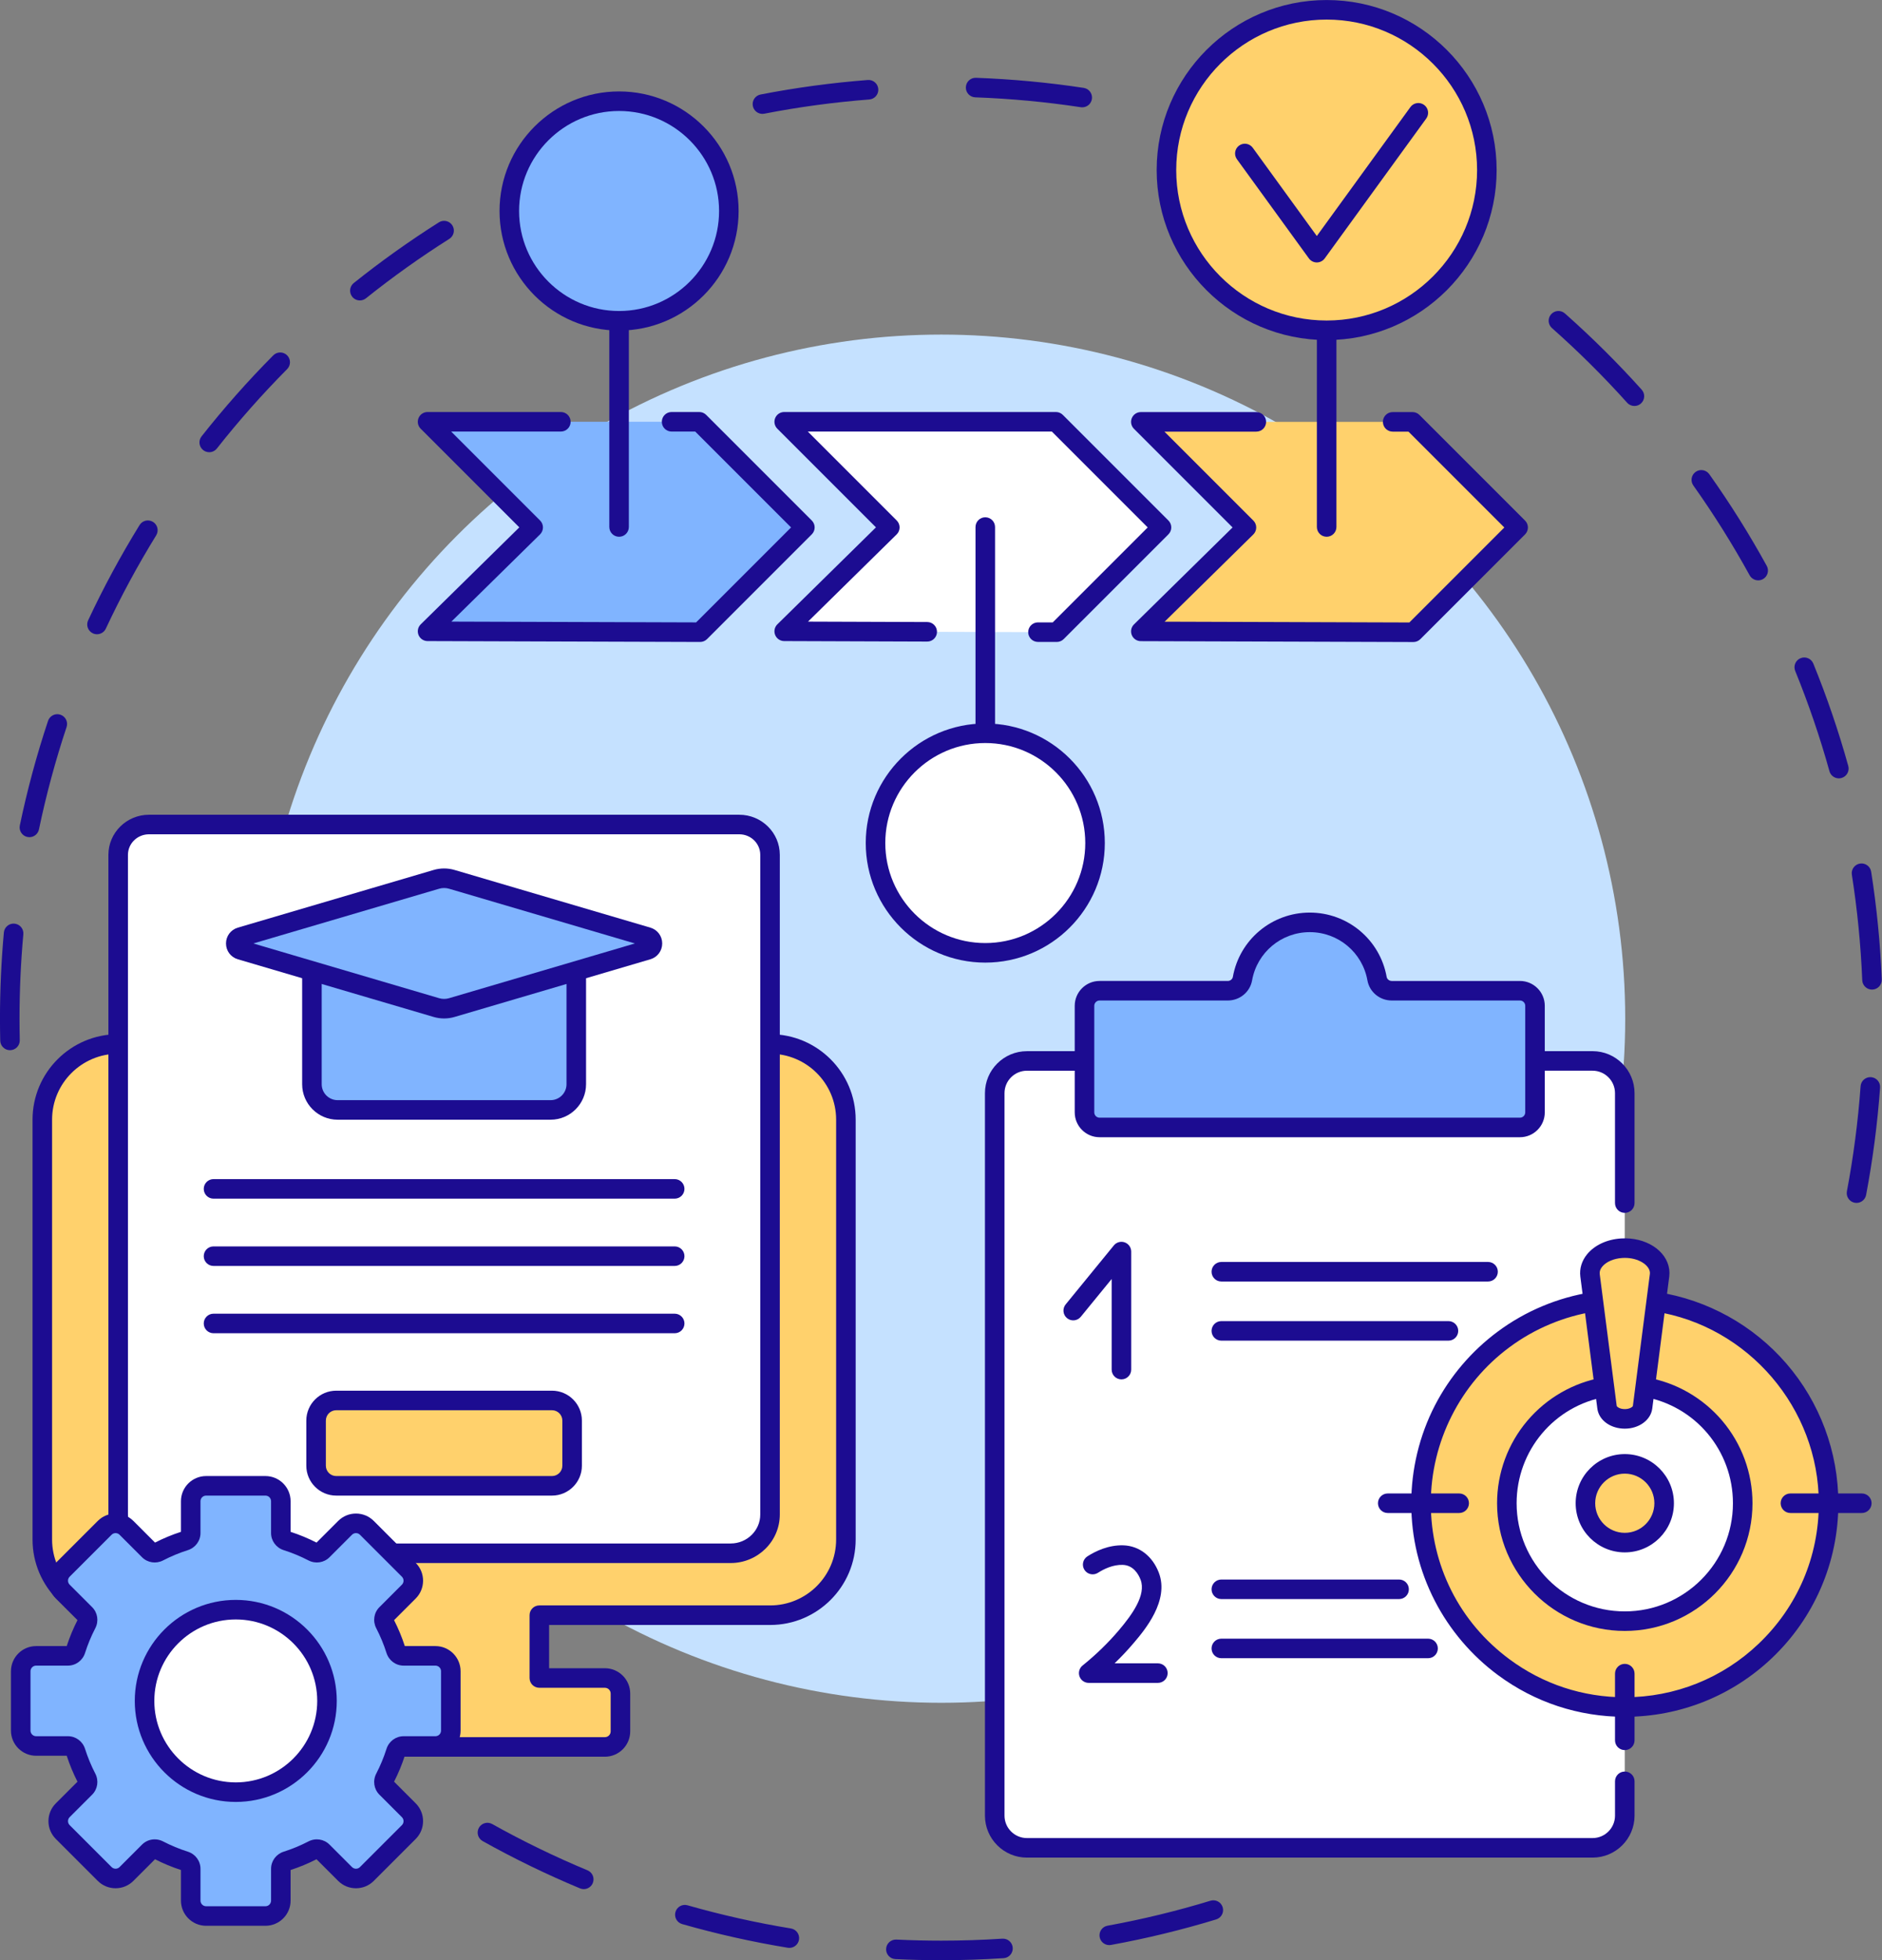 <?xml version="1.0" encoding="UTF-8"?>
<!DOCTYPE svg PUBLIC '-//W3C//DTD SVG 1.0//EN'
          'http://www.w3.org/TR/2001/REC-SVG-20010904/DTD/svg10.dtd'>
<svg height="2386.1" preserveAspectRatio="xMidYMid meet" version="1.0" viewBox="854.4 806.9 2291.5 2386.1" width="2291.5" xmlns="http://www.w3.org/2000/svg" xmlns:xlink="http://www.w3.org/1999/xlink" zoomAndPan="magnify"
><rect x="854.4" y="806.9" width="2291.5" height="2386.1" fill="#808080" stroke="none"/><g
  ><g
    ><g id="change1_4"
      ><path d="M1782.712,945.525c-5.581,0-10.562-3.946-11.667-9.63c-1.254-6.451,2.958-12.697,9.409-13.952 c42.896-8.341,86.824-14.284,130.563-17.661c6.555-0.505,12.273,4.396,12.78,10.948c0.506,6.552-4.396,12.274-10.948,12.78 c-42.833,3.308-85.849,9.126-127.853,17.294C1784.229,945.453,1783.465,945.525,1782.712,945.525z M2172.14,937.543 c-0.594,0-1.195-0.045-1.801-0.137c-42.281-6.418-85.505-10.462-128.471-12.019c-6.567-0.238-11.698-5.755-11.461-12.322 c0.238-6.566,5.763-11.711,12.322-11.46c43.87,1.59,88.006,5.719,131.182,12.273c6.497,0.986,10.965,7.053,9.979,13.55 C2182.995,933.32,2177.923,937.543,2172.14,937.543z" fill="#1c0c91"
      /></g
      ><g id="change1_5"
      ><path d="M866.568,2085.302c-6.445,0-11.742-5.149-11.891-11.627c-0.203-8.855-0.305-17.846-0.305-26.722 c0-34.977,1.595-70.279,4.739-104.927c0.594-6.544,6.375-11.37,12.926-10.774c6.545,0.594,11.369,6.381,10.775,12.926 c-3.081,33.935-4.643,68.514-4.643,102.775c0,8.695,0.101,17.502,0.299,26.178c0.15,6.57-5.054,12.018-11.624,12.168 C866.753,2085.301,866.66,2085.302,866.568,2085.302z M890.21,1825.998c-0.806,0-1.623-0.082-2.443-0.253 c-6.433-1.342-10.56-7.646-9.218-14.079c8.95-42.891,20.505-85.7,34.344-127.237c2.077-6.234,8.815-9.603,15.05-7.528 c6.235,2.077,9.605,8.815,7.528,15.05c-13.549,40.668-24.862,82.582-33.625,124.576 C900.675,1822.141,895.726,1825.998,890.21,1825.998z M972.487,1578.971c-1.688,0-3.402-0.361-5.033-1.123 c-5.953-2.784-8.522-9.866-5.738-15.819c18.534-39.634,39.597-78.643,62.604-115.942c3.45-5.592,10.782-7.331,16.375-3.88 c5.593,3.45,7.331,10.781,3.88,16.375c-22.529,36.523-43.154,74.72-61.302,113.529 C981.252,1576.433,976.963,1578.971,972.487,1578.971z M1109.146,1357.37c-2.579,0-5.175-0.834-7.357-2.554 c-5.161-4.068-6.048-11.549-1.98-16.711c27.092-34.377,56.474-67.564,87.328-98.642c4.629-4.663,12.163-4.691,16.828-0.06 c4.664,4.63,4.69,12.164,0.06,16.828c-30.217,30.435-58.992,62.938-85.524,96.604 C1116.152,1355.815,1112.667,1357.37,1109.146,1357.37z M1292.583,1172.624c-3.491,0-6.95-1.529-9.3-4.467 c-4.104-5.132-3.272-12.62,1.86-16.725c33.044-26.43,67.909-51.282,103.625-73.867c5.553-3.511,12.904-1.856,16.417,3.698 c3.512,5.554,1.857,12.904-3.698,16.417c-34.975,22.116-69.118,46.454-101.479,72.337 C1297.815,1171.771,1295.19,1172.624,1292.583,1172.624z" fill="#1c0c91"
      /></g
      ><g id="change1_6"
      ><path d="M2000.484,3193.065c-18.58,0-37.372-0.45-55.852-1.338c-6.564-0.315-11.63-5.893-11.314-12.457 c0.315-6.563,5.915-11.595,12.456-11.314c18.103,0.87,36.509,1.311,54.71,1.311c24.744,0,49.762-0.815,74.357-2.424 c6.554-0.425,12.221,4.54,12.65,11.098c0.429,6.558-4.54,12.222-11.098,12.65 C2051.284,3192.232,2025.745,3193.065,2000.484,3193.065z M1815.527,3178.059c-0.64,0-1.288-0.051-1.94-0.158 c-43.248-7.094-86.512-16.786-128.59-28.808c-6.319-1.806-9.978-8.392-8.173-14.71c1.806-6.319,8.392-9.98,14.71-8.173 c41.198,11.771,83.559,21.261,125.904,28.206c6.485,1.063,10.88,7.184,9.816,13.668 C1826.298,3173.917,1821.251,3178.059,1815.527,3178.059z M2205.009,3174.673c-5.639,0-10.646-4.024-11.692-9.77 c-1.178-6.465,3.108-12.661,9.574-13.839c42.201-7.685,84.381-17.917,125.367-30.413c6.283-1.918,12.935,1.625,14.852,7.912 c1.916,6.286-1.626,12.936-7.912,14.852c-41.861,12.763-84.94,23.214-128.043,31.063 C2206.434,3174.609,2205.716,3174.673,2205.009,3174.673z M1565.169,3106.526c-1.523,0-3.071-0.294-4.565-0.916 c-40.399-16.805-80.278-36.168-118.529-57.55c-5.736-3.207-7.788-10.456-4.581-16.192c3.206-5.737,10.457-7.789,16.192-4.581 c37.455,20.937,76.502,39.896,116.058,56.351c6.067,2.524,8.94,9.489,6.416,15.557 C1574.258,3103.768,1569.832,3106.526,1565.169,3106.526z" fill="#1c0c91"
      /></g
      ><g id="change1_7"
      ><path d="M3114.863,2271.208c-0.734,0-1.479-0.068-2.228-0.21c-6.456-1.223-10.699-7.449-9.477-13.906 c7.963-42.041,13.573-85.087,16.675-127.944c0.474-6.555,6.169-11.483,12.728-11.009c6.554,0.475,11.483,6.172,11.009,12.727 c-3.168,43.763-8.896,87.722-17.028,130.655C3125.461,2267.23,3120.468,2271.208,3114.863,2271.208z M3133.72,2011.532 c-6.347,0-11.617-5.011-11.88-11.412c-1.763-42.945-6.015-86.143-12.639-128.394c-1.018-6.493,3.421-12.581,9.913-13.599 c6.495-1.014,12.58,3.42,13.599,9.913c6.764,43.145,11.105,87.255,12.904,131.104c0.27,6.566-4.835,12.107-11.401,12.377 C3134.051,2011.528,3133.885,2011.532,3133.72,2011.532z M3093.361,1754.396c-5.211,0-9.993-3.449-11.457-8.715 c-11.479-41.289-25.502-82.352-41.682-122.05c-2.479-6.085,0.443-13.029,6.528-15.51c6.088-2.48,13.03,0.442,15.51,6.528 c16.525,40.546,30.849,82.487,42.571,124.658c1.761,6.332-1.945,12.891-8.276,14.651 C3095.489,1754.255,3094.416,1754.396,3093.361,1754.396z M2995.163,1513.368c-4.201,0-8.272-2.229-10.438-6.17 c-20.63-37.537-43.686-74.309-68.528-109.293c-3.805-5.358-2.545-12.786,2.812-16.591c5.359-3.802,12.788-2.546,16.592,2.813 c25.368,35.726,48.913,73.277,69.979,111.61c3.165,5.759,1.062,12.994-4.696,16.159 C2999.065,1512.894,2997.101,1513.368,2995.163,1513.368z M2844.458,1301.107c-3.26,0-6.506-1.331-8.855-3.947 c-28.656-31.896-59.465-62.477-91.57-90.894c-4.921-4.356-5.379-11.876-1.023-16.797c4.355-4.92,11.875-5.38,16.797-1.023 c32.781,29.016,64.239,60.242,93.5,92.81c4.392,4.889,3.989,12.412-0.899,16.804 C2850.134,1300.102,2847.291,1301.107,2844.458,1301.107z" fill="#1c0c91"
      /></g
      ><g id="change2_1"
      ><circle cx="2000.484" cy="2046.953" fill="#c5e1ff" r="832.757"
      /></g
    ></g
    ><g
    ><g
      ><g
        ><g id="change3_7"
          ><path d="M1442.269,2077.731h349.906c50.89,0,92.183,41.23,92.183,92.12v511.109 c0,50.89-41.293,92.12-92.183,92.12h-281.085v76.461h79.808c10.481,0,18.941,8.461,18.941,18.942v46.028 c0,10.418-8.46,18.942-18.941,18.942h-79.808h-231.909h-79.807c-10.481,0-18.942-8.524-18.942-18.942v-46.028 c0-10.481,8.461-18.942,18.942-18.942h79.807v-76.461H998.097c-50.953,0-92.183-41.23-92.183-92.12v-511.109 c0-50.89,41.23-92.12,92.183-92.12h344.413H1442.269z" fill="#ffd16c"
          /></g
          ><g id="change1_34"
          ><path d="M1590.898,2945.352h-391.524c-17.006,0-30.841-13.836-30.841-30.842v-46.027 c0-17.006,13.835-30.842,30.841-30.842h67.909v-52.662H998.097c-57.391,0-104.082-46.663-104.082-104.019v-511.109 c0-57.356,46.691-104.019,104.082-104.019h794.078c57.391,0,104.082,46.663,104.082,104.019v511.109 c0,57.355-46.691,104.019-104.082,104.019h-269.186v52.662h67.909c17.006,0,30.841,13.836,30.841,30.842v46.027 C1621.739,2931.516,1607.904,2945.352,1590.898,2945.352z M1199.374,2861.439c-3.883,0-7.043,3.159-7.043,7.043v46.027 c0,3.884,3.16,7.043,7.043,7.043h391.524c3.883,0,7.043-3.159,7.043-7.043v-46.027c0-3.884-3.16-7.043-7.043-7.043h-79.808 c-6.572,0-11.899-5.328-11.899-11.899v-76.461c0-6.571,5.327-11.899,11.899-11.899h281.085c44.269,0,80.284-35.986,80.284-80.22 v-511.109c0-44.234-36.015-80.221-80.284-80.221H998.097c-44.269,0-80.284,35.987-80.284,80.221v511.109 c0,44.233,36.015,80.22,80.284,80.22h281.084c6.572,0,11.899,5.328,11.899,11.899v76.461c0,6.571-5.327,11.899-11.899,11.899 H1199.374z" fill="#1c0c91"
          /></g
        ></g
        ><g
        ><g
          ><g id="change4_5"
            ><path d="M1046.179,2697.678c-26.449,0-47.891-21.119-47.891-47.171v-802.995 c0-20.394,16.785-36.926,37.49-36.926h718.755c20.683,0,37.45,16.515,37.45,36.887v803.029 c0,26.055-21.444,47.177-47.896,47.177H1046.179z" fill="#fff"
            /></g
            ><g id="change1_32"
            ><path d="M1744.087,2709.578h-697.908c-32.968,0-59.79-26.499-59.79-59.071v-802.994 c0-26.922,22.156-48.825,49.389-48.825h718.755c27.211,0,49.349,21.885,49.349,48.786v803.029 C1803.882,2683.076,1777.059,2709.578,1744.087,2709.578z M1035.778,1822.485c-14.111,0-25.591,11.228-25.591,25.027v802.994 c0,19.449,16.146,35.272,35.992,35.272h697.908c19.849,0,35.997-15.825,35.997-35.277v-803.029 c0-13.778-11.462-24.988-25.551-24.988H1035.778z" fill="#1c0c91"
            /></g
          ></g
          ><g
          ><g id="change4_2"
            ><path d="M1675.883,2254.132h-561.499H1675.883z" fill="#fff"
            /></g
            ><g id="change1_2"
            ><path d="M1675.883,2266.031h-561.499c-6.572,0-11.899-5.327-11.899-11.899s5.327-11.899,11.899-11.899 h561.499c6.572,0,11.899,5.327,11.899,11.899S1682.455,2266.031,1675.883,2266.031z" fill="#1c0c91"
            /></g
          ></g
          ><g
          ><g id="change4_4"
            ><path d="M1675.883,2336.044h-561.499H1675.883z" fill="#fff"
            /></g
            ><g id="change1_30"
            ><path d="M1675.883,2347.943h-561.499c-6.572,0-11.899-5.327-11.899-11.899s5.327-11.899,11.899-11.899 h561.499c6.572,0,11.899,5.327,11.899,11.899S1682.455,2347.943,1675.883,2347.943z" fill="#1c0c91"
            /></g
          ></g
          ><g
          ><g id="change4_9"
            ><path d="M1675.883,2417.956h-561.499H1675.883z" fill="#fff"
            /></g
            ><g id="change1_27"
            ><path d="M1675.883,2429.855h-561.499c-6.572,0-11.899-5.327-11.899-11.899s5.327-11.899,11.899-11.899 h561.499c6.572,0,11.899,5.327,11.899,11.899S1682.455,2429.855,1675.883,2429.855z" fill="#1c0c91"
            /></g
          ></g
          ><g
          ><g
            ><g id="change5_1"
              ><path d="M1556.075,1988.793v137.927c0,17.289-14.016,31.305-31.305,31.305h-259.268 c-17.289,0-31.305-14.016-31.305-31.305v-137.927H1556.075z" fill="#80b4ff"
              /></g
              ><g id="change1_22"
              ><path d="M1524.77,2169.925h-259.268c-23.823,0-43.204-19.381-43.204-43.204v-137.927 c0-6.572,5.327-11.899,11.899-11.899s11.899,5.327,11.899,11.899v137.927c0,10.701,8.706,19.406,19.406,19.406h259.268 c10.701,0,19.406-8.706,19.406-19.406v-137.927c0-6.572,5.327-11.899,11.899-11.899s11.899,5.327,11.899,11.899v137.927 C1567.974,2150.543,1548.593,2169.925,1524.77,2169.925z" fill="#1c0c91"
              /></g
            ></g
            ><g
            ><g id="change5_2"
              ><path d="M1147.338,1947.54l238.354-70.196c6.166-1.816,12.724-1.816,18.889,0l238.354,70.196 c7.815,2.302,7.815,13.371,0,15.673l-238.354,70.196c-6.166,1.816-12.724,1.816-18.889,0l-238.354-70.196 C1139.523,1960.911,1139.523,1949.842,1147.338,1947.54z" fill="#80b4ff"
              /></g
              ><g id="change1_23"
              ><path d="M1395.136,2046.674c-4.31,0-8.617-0.617-12.807-1.851l-238.353-70.196 c-8.612-2.536-14.399-10.271-14.399-19.25c0-8.978,5.786-16.714,14.398-19.251c0,0,0,0,0,0l238.354-70.197 c8.377-2.467,17.235-2.468,25.612,0l238.354,70.196c8.613,2.536,14.399,10.273,14.399,19.251c0,8.979-5.787,16.714-14.4,19.25 l-238.353,70.196C1403.754,2046.057,1399.444,2046.674,1395.136,2046.674z M1162.848,1955.376l226.205,66.618 c3.98,1.173,8.186,1.172,12.166,0l226.205-66.619l-226.205-66.618c-3.979-1.173-8.186-1.172-12.166,0L1162.848,1955.376z" fill="#1c0c91"
              /></g
            ></g
          ></g
          ><g
          ><g id="change3_3"
            ><path d="M1526.501,2615.589h-262.73c-13.537,0-24.512-10.974-24.512-24.512v-54.888 c0-13.537,10.974-24.512,24.512-24.512h262.73c13.537,0,24.512,10.974,24.512,24.512v54.888 C1551.013,2604.615,1540.038,2615.589,1526.501,2615.589z" fill="#ffd16c"
            /></g
            ><g id="change1_20"
            ><path d="M1526.501,2627.488h-262.73c-20.077,0-36.411-16.333-36.411-36.411v-54.888 c0-20.077,16.333-36.411,36.411-36.411h262.73c20.077,0,36.411,16.333,36.411,36.411v54.888 C1562.912,2611.154,1546.578,2627.488,1526.501,2627.488z M1263.771,2523.577c-6.955,0-12.613,5.658-12.613,12.613v54.888 c0,6.955,5.658,12.613,12.613,12.613h262.73c6.955,0,12.613-5.658,12.613-12.613v-54.888c0-6.955-5.658-12.613-12.613-12.613 H1263.771z" fill="#1c0c91"
            /></g
          ></g
        ></g
      ></g
      ><g
      ><g
        ><g id="change5_3"
          ><path d="M898.384,2932.29h38.702c4.399,0,8.195,2.913,9.526,7.105 c3.528,11.107,7.976,21.801,13.261,31.996c2.026,3.908,1.401,8.654-1.712,11.766l-27.371,27.371 c-7.321,7.321-7.321,19.191,0,26.512l51.074,51.074c7.321,7.321,19.191,7.321,26.512,0l27.37-27.371 c3.113-3.113,7.858-3.738,11.766-1.712c10.194,5.285,20.889,9.733,31.996,13.261c4.193,1.332,7.105,5.127,7.105,9.526v38.702 c0,10.354,8.393,18.747,18.747,18.747h72.229c10.354,0,18.747-8.393,18.747-18.747v-38.702c0-4.399,2.913-8.195,7.106-9.526 c11.107-3.528,21.801-7.976,31.996-13.261c3.908-2.026,8.654-1.401,11.766,1.712l27.37,27.371 c7.321,7.321,19.191,7.321,26.512,0l51.074-51.074c7.321-7.321,7.321-19.191,0-26.512l-27.371-27.371 c-3.113-3.113-3.738-7.858-1.712-11.766c5.285-10.194,9.733-20.888,13.261-31.996c1.332-4.192,5.128-7.105,9.526-7.105h38.702 c10.354,0,18.747-8.393,18.747-18.747v-72.229c0-10.354-8.393-18.747-18.747-18.747h-38.702c-4.399,0-8.195-2.913-9.527-7.105 c-3.528-11.107-7.976-21.801-13.261-31.996c-2.026-3.908-1.401-8.654,1.712-11.766l27.371-27.371 c7.321-7.321,7.321-19.191,0-26.512l-51.074-51.074c-7.321-7.321-19.191-7.321-26.512,0l-27.371,27.371 c-3.113,3.113-7.858,3.738-11.766,1.712c-10.194-5.285-20.888-9.733-31.995-13.26c-4.193-1.332-7.105-5.127-7.105-9.527v-38.702 c0-10.354-8.393-18.747-18.747-18.747h-72.229c-10.354,0-18.747,8.393-18.747,18.747l0,38.702c0,4.399-2.913,8.195-7.105,9.527 c-11.107,3.528-21.801,7.976-31.995,13.26c-3.908,2.026-8.654,1.401-11.766-1.712l-27.371-27.371 c-7.321-7.321-19.191-7.321-26.512,0l-51.074,51.074c-7.321,7.321-7.321,19.191,0,26.512l27.371,27.371 c3.113,3.113,3.738,7.858,1.712,11.766c-5.285,10.194-9.733,20.888-13.261,31.996c-1.332,4.193-5.128,7.105-9.526,7.105h-38.702 c-10.354,0-18.747,8.393-18.747,18.747v72.229C879.637,2923.896,888.031,2932.29,898.384,2932.29z" fill="#80b4ff"
          /></g
          ><g id="change1_17"
          ><path d="M1177.591,3151.167h-72.229c-16.898,0-30.646-13.748-30.646-30.646v-37.271 c-10.823-3.507-21.43-7.902-31.565-13.082l-26.359,26.36c-11.95,11.949-31.392,11.949-43.34,0l-51.074-51.074 c-5.788-5.787-8.976-13.483-8.976-21.67c0-8.186,3.188-15.882,8.976-21.67l26.359-26.359 c-5.178-10.134-9.574-20.741-13.082-31.565h-37.27c-16.898,0-30.646-13.748-30.646-30.646v-72.229 c0-16.898,13.748-30.646,30.646-30.646h37.27c3.507-10.822,7.904-21.43,13.083-31.564l-26.36-26.36 c-5.788-5.787-8.976-13.483-8.976-21.67c0-8.186,3.188-15.882,8.976-21.67l51.074-51.074c5.788-5.788,13.484-8.976,21.67-8.976 s15.882,3.188,21.67,8.976l26.36,26.36c10.136-5.179,20.742-9.574,31.565-13.083v-37.27c0-16.898,13.748-30.646,30.646-30.646 h72.229c16.898,0,30.646,13.748,30.646,30.646v37.271c10.825,3.508,21.431,7.904,31.565,13.082l26.36-26.36 c5.788-5.788,13.484-8.976,21.67-8.976s15.882,3.188,21.67,8.976l51.074,51.074c11.949,11.949,11.949,31.392,0,43.341 l-26.36,26.359c5.178,10.134,9.575,20.741,13.083,31.564h37.27c16.898,0,30.646,13.748,30.646,30.646v72.229 c0,16.898-13.748,30.646-30.646,30.646h-37.271c-3.509,10.825-7.905,21.431-13.082,31.564l26.36,26.359 c11.948,11.949,11.948,31.392,0,43.341l-51.075,51.073c-11.949,11.949-31.392,11.947-43.34,0l-26.359-26.36 c-10.133,5.178-20.741,9.575-31.565,13.082v37.271C1208.237,3137.419,1194.489,3151.167,1177.591,3151.167z M1042.737,3045.95 c3.474,0,6.987,0.823,10.252,2.516c9.642,4.999,19.776,9.199,30.122,12.484c9.213,2.927,15.403,11.313,15.403,20.868v38.702 c0,3.776,3.072,6.848,6.848,6.848h72.229c3.776,0,6.848-3.071,6.848-6.848v-38.702c0-9.555,6.189-17.94,15.401-20.868 c10.349-3.286,20.482-7.486,30.123-12.483c8.587-4.452,18.896-2.897,25.657,3.863l27.37,27.369c2.67,2.671,7.015,2.669,9.684,0 l51.074-51.073c2.67-2.67,2.67-7.015,0-9.685l-27.371-27.371c-6.76-6.761-8.312-17.07-3.862-25.656 c4.997-9.639,9.197-19.773,12.484-30.122c2.926-9.212,11.312-15.401,20.867-15.401h38.702c3.776,0,6.848-3.071,6.848-6.848 v-72.229c0-3.776-3.072-6.848-6.848-6.848h-38.702c-9.556,0-17.942-6.19-20.868-15.403c-3.286-10.346-7.486-20.479-12.484-30.12 c-4.45-8.585-2.898-18.896,3.862-25.656l27.371-27.371c2.67-2.67,2.67-7.015,0-9.685l-51.074-51.074 c-1.293-1.294-3.013-2.006-4.842-2.006s-3.548,0.712-4.842,2.006l-27.371,27.371c-6.761,6.762-17.072,8.313-25.657,3.861 c-9.64-4.996-19.774-9.197-30.121-12.483c-9.211-2.925-15.402-11.311-15.402-20.867v-38.702c0-3.776-3.072-6.848-6.848-6.848 h-72.229c-3.776,0-6.848,3.072-6.848,6.848v38.702c0,9.557-6.19,17.942-15.404,20.867c-10.345,3.286-20.479,7.487-30.12,12.484 c-8.585,4.45-18.896,2.898-25.656-3.862l-27.371-27.371c-1.293-1.294-3.013-2.006-4.842-2.006s-3.548,0.712-4.842,2.006 l-51.074,51.074c-1.293,1.293-2.006,3.013-2.006,4.842s0.712,3.549,2.005,4.842l27.371,27.371 c6.761,6.761,8.313,17.071,3.861,25.658c-4.998,9.64-9.198,19.773-12.483,30.119c-2.927,9.214-11.313,15.403-20.868,15.403 h-38.702c-3.776,0-6.848,3.071-6.848,6.848v72.229c0,3.775,3.072,6.847,6.848,6.847h38.702c9.554,0,17.94,6.189,20.867,15.401 c3.287,10.349,7.487,20.483,12.484,30.123c4.451,8.586,2.898,18.896-3.863,25.657l-27.37,27.37 c-1.293,1.293-2.006,3.013-2.006,4.842s0.712,3.549,2.005,4.842l51.074,51.074c2.669,2.671,7.014,2.669,9.684,0l27.37-27.37 C1031.522,3048.14,1037.076,3045.95,1042.737,3045.95z M937.086,2944.188h0.01H937.086z" fill="#1c0c91"
          /></g
        ></g
        ><g
        ><g id="change4_6"
          ><circle cx="1141.477" cy="2877.428" fill="#fff" r="111.072"
          /></g
          ><g id="change1_24"
          ><path d="M1141.477,3000.399c-67.806,0-122.971-55.165-122.971-122.972 c0-67.806,55.165-122.971,122.971-122.971s122.971,55.165,122.971,122.971 C1264.447,2945.234,1209.283,3000.399,1141.477,3000.399z M1141.477,2778.256c-54.684,0-99.173,44.488-99.173,99.172 c0,54.685,44.489,99.173,99.173,99.173s99.173-44.488,99.173-99.173C1240.649,2822.744,1196.161,2778.256,1141.477,2778.256z" fill="#1c0c91"
          /></g
        ></g
      ></g
    ></g
    ><g
    ><g
      ><g id="change4_7"
        ><path d="M2832.709,2975.292l0.001,41.778c0,21.74-17.56,39.207-39.207,39.207h-688.728 c-21.648,0-39.207-17.467-39.207-39.207v-879.468c0-21.647,17.56-39.207,39.207-39.207h70.053l548.588-0.02h70.054 c21.686,0,39.223,17.537,39.223,39.223l0.003,133.835L2832.709,2975.292z" fill="#fff"
        /></g
        ><g id="change1_33"
        ><path d="M2793.504,3068.177h-688.729c-28.18,0-51.106-22.927-51.106-51.106v-879.468 c0-28.18,22.927-51.106,51.106-51.106h70.053l548.589-0.02h70.054c28.188,0,51.122,22.933,51.122,51.122l0.003,133.834 c0,6.572-5.327,11.899-11.899,11.899c-6.571,0-11.899-5.327-11.899-11.898l-0.003-133.835c0-15.066-12.257-27.324-27.323-27.324 h-70.054l-548.589,0.02h-70.053c-15.058,0-27.308,12.25-27.308,27.309v879.468c0,15.058,12.25,27.308,27.308,27.308h688.729 c15.058,0,27.308-12.25,27.308-27.308l-0.002-41.778c0-6.571,5.327-11.898,11.898-11.899c6.572,0,11.899,5.327,11.9,11.898 l0.002,41.778C2844.61,3045.25,2821.684,3068.177,2793.504,3068.177z" fill="#1c0c91"
        /></g
      ></g
      ><g
      ><g
        ><g id="change3_4"
          ><path d="M2870.927,2391.569c118.892,18.4,209.926,121.208,209.926,245.246 c0,70.64-29.53,134.396-76.945,179.624c-44.52,42.461-104.802,68.453-171.196,68.453c-55.2,0-106.218-18.014-147.457-48.573 c-61.054-45.164-100.62-117.669-100.62-199.504c0-81.835,39.566-154.405,100.62-199.504 c31.524-23.418,68.775-39.438,109.306-45.742H2870.927z" fill="#ffd16c"
          /></g
          ><g id="change1_21"
          ><path d="M2832.712,2896.791c-56.154,0-109.594-17.605-154.54-50.912 c-31.989-23.663-58.514-54.824-76.699-90.109c-19.068-36.999-28.737-77.021-28.737-118.955c0-41.35,9.938-82.491,28.737-118.978 c18.193-35.31,44.721-66.465,76.714-90.097c33.531-24.91,73.149-41.49,114.546-47.93c6.493-1.011,12.576,3.436,13.587,9.929 c1.01,6.494-3.436,12.577-9.929,13.587c-37.594,5.848-73.57,20.903-104.039,43.537 c-60.008,44.326-95.817,115.329-95.817,189.952c0,75.673,34.917,144.903,95.798,189.938 c40.825,30.253,89.365,46.24,140.38,46.24c61.043,0,118.925-23.142,162.984-65.163c47.241-45.062,73.258-105.797,73.258-171.015 c0-115.477-85.915-215.855-199.847-233.487c-6.494-1.005-10.943-7.084-9.938-13.579c1.004-6.495,7.084-10.943,13.579-9.939 c60.685,9.392,116.346,40.284,156.728,86.985c40.805,47.189,63.277,107.571,63.277,170.02c0,36.186-7.298,71.214-21.689,104.111 c-13.899,31.772-33.73,60.075-58.941,84.124C2963.615,2871.312,2899.899,2896.791,2832.712,2896.791z" fill="#1c0c91"
          /></g
        ></g
        ><g
        ><g id="change4_8"
          ><path d="M2857.546,2495.406c67.359,11.709,118.763,70.64,118.763,141.409 c0,79.132-64.4,143.532-143.596,143.532c-79.133,0-143.597-64.4-143.597-143.532c0-70.769,51.404-129.7,118.827-141.409 H2857.546z" fill="#fff"
          /></g
          ><g id="change1_25"
          ><path d="M2832.712,2792.246c-85.74,0-155.495-69.727-155.495-155.432 c0-36.794,13.127-72.506,36.961-100.557c23.557-27.722,56.133-46.394,91.729-52.576c6.48-1.131,12.635,3.213,13.76,9.688 c1.124,6.475-3.213,12.635-9.688,13.76c-63.139,10.965-108.964,65.505-108.964,129.685c0,72.583,59.078,131.633,131.696,131.633 s131.697-59.05,131.697-131.633c0-64.176-45.8-118.716-108.901-129.686c-6.475-1.125-10.811-7.287-9.686-13.761 c1.126-6.474,7.288-10.812,13.762-9.685c35.569,6.183,68.126,24.855,91.672,52.577c23.829,28.054,36.952,63.765,36.952,100.555 C2988.208,2722.52,2918.452,2792.246,2832.712,2792.246z" fill="#1c0c91"
          /></g
        ></g
        ><g
        ><g id="change3_5"
          ><path d="M2875.048,2359.386l-20.685,160.617c-1.099,8.539-11.677,14.824-23.625,14.038 c-10.597-0.697-18.709-6.728-19.643-14.038l-20.687-160.617c-2.151-16.704,15.054-31.49,38.425-33.028 c23.373-1.537,44.064,10.757,46.215,27.461C2875.283,2355.646,2875.26,2357.618,2875.048,2359.386z" fill="#ffd16c"
          /></g
          ><g id="change1_31"
          ><path d="M2832.779,2546.008c-0.934,0-1.874-0.031-2.822-0.093c-16.357-1.076-28.967-11.111-30.666-24.403 l-20.686-160.606c-1.233-9.578,1.706-19.251,8.278-27.238c9.107-11.069,24.112-18.062,41.167-19.184 c29.985-1.98,55.813,14.638,58.799,37.814c0.351,2.723,0.354,5.666,0.012,8.51c-0.004,0.032-0.008,0.064-0.012,0.097 l-20.686,160.618C2864.348,2535.642,2849.947,2546.008,2832.779,2546.008z M2832.846,2338.124c-1.062,0-2.139,0.035-3.232,0.107 c-10.371,0.682-19.475,4.629-24.353,10.557c-2.422,2.943-3.448,5.997-3.052,9.078l20.687,160.618 c0.227,0.648,2.889,3.308,8.623,3.685c6.76,0.449,10.715-2.679,11.052-3.732l20.669-160.515 c0.101-0.868,0.104-1.831,0.007-2.583C2862.148,2346.817,2849.611,2338.124,2832.846,2338.124z M2875.048,2359.386h0.01 H2875.048z" fill="#1c0c91"
          /></g
        ></g
        ><g
        ><g id="change3_1"
          ><circle cx="2832.721" cy="2636.793" fill="#ffd16c" r="47.928"
          /></g
          ><g id="change1_10"
          ><path d="M2832.721,2696.621c-32.988,0-59.827-26.839-59.827-59.827c0-32.989,26.839-59.827,59.827-59.827 s59.827,26.838,59.827,59.827C2892.548,2669.782,2865.709,2696.621,2832.721,2696.621z M2832.721,2600.765 c-19.866,0-36.028,16.163-36.028,36.029c0,19.866,16.162,36.028,36.028,36.028s36.028-16.162,36.028-36.028 C2868.749,2616.927,2852.587,2600.765,2832.721,2600.765z" fill="#1c0c91"
          /></g
        ></g
        ><g id="change1_12"
        ><path d="M3121.331,2648.687h-86.935c-6.571,0-11.899-5.328-11.899-11.899s5.328-11.899,11.899-11.899 h86.935c6.571,0,11.899,5.328,11.899,11.899S3127.902,2648.687,3121.331,2648.687z" fill="#1c0c91"
        /></g
        ><g id="change1_13"
        ><path d="M2631.083,2648.687h-86.993c-6.571,0-11.899-5.328-11.899-11.899s5.328-11.899,11.899-11.899 h86.993c6.571,0,11.899,5.328,11.899,11.899S2637.654,2648.687,2631.083,2648.687z" fill="#1c0c91"
        /></g
        ><g id="change1_14"
        ><path d="M2832.711,2937.307c-6.571,0-11.899-5.328-11.899-11.899v-81.186 c0-6.571,5.328-11.899,11.899-11.899s11.899,5.328,11.899,11.899v81.186C2844.61,2931.979,2839.282,2937.307,2832.711,2937.307z" fill="#1c0c91"
        /></g
      ></g
      ><g id="change1_15"
      ><path d="M2219.843,2486.026c-6.571,0-11.899-5.327-11.899-11.899v-110.308l-37.586,45.999 c-4.157,5.089-11.653,5.843-16.743,1.686c-5.089-4.158-5.843-11.654-1.685-16.743l58.699-71.838 c3.183-3.896,8.474-5.37,13.211-3.679c4.738,1.689,7.902,6.177,7.902,11.208v143.676 C2231.742,2480.699,2226.414,2486.026,2219.843,2486.026z" fill="#1c0c91"
      /></g
      ><g id="change1_16"
      ><path d="M2264.224,2855.486H2180c-5.051,0-9.552-3.189-11.227-7.954 c-1.674-4.766-0.157-10.069,3.783-13.229l0.606-0.487c16.148-13.05,30.909-27.438,43.878-42.771 c15.873-18.765,33.184-42.677,26.104-61.185c-2.505-6.547-8.653-17.595-21.695-18.031c-11.889-0.394-22.986,5.029-30.209,9.656 c-5.536,3.544-12.894,1.931-16.438-3.603c-3.544-5.534-1.931-12.894,3.603-16.438c10.066-6.446,25.865-13.988,43.843-13.4 c19.271,0.646,35.392,13.1,43.124,33.313c13.014,34.016-17.241,69.783-30.16,85.057c-7.389,8.735-15.312,17.181-23.707,25.272 h52.72c6.571,0,11.899,5.328,11.899,11.899S2270.795,2855.486,2264.224,2855.486z" fill="#1c0c91"
      /></g
      ><g fill="#1c0c91" id="change1_11"
      ><path d="M2666.244,2366.878h-324.763c-6.571,0-11.899-5.327-11.899-11.899s5.328-11.899,11.899-11.899 h324.763c6.571,0,11.899,5.327,11.899,11.899S2672.815,2366.878,2666.244,2366.878z"
        /><path d="M2618.021,2438.883h-276.539c-6.571,0-11.899-5.327-11.899-11.899s5.328-11.899,11.899-11.899 h276.539c6.571,0,11.899,5.327,11.899,11.899S2624.592,2438.883,2618.021,2438.883z"
      /></g
      ><g fill="#1c0c91" id="change1_8"
      ><path d="M2557.909,2753.45h-216.428c-6.571,0-11.899-5.328-11.899-11.899s5.328-11.899,11.899-11.899 h216.428c6.571,0,11.899,5.328,11.899,11.899S2564.48,2753.45,2557.909,2753.45z"
        /><path d="M2593.191,2825.455h-251.71c-6.571,0-11.899-5.328-11.899-11.899s5.328-11.899,11.899-11.899 h251.71c6.571,0,11.899,5.328,11.899,11.899S2599.763,2825.455,2593.191,2825.455z"
      /></g
      ><g
      ><g id="change5_4"
        ><path d="M2549.019,2012.915c-8.723,0-16.422-6.109-17.953-14.697 c-6.941-38.951-40.979-68.522-81.925-68.522c-40.945,0-74.984,29.571-81.925,68.522c-1.53,8.588-9.229,14.697-17.953,14.697 h-156.03c-10.142,0-18.363,8.221-18.363,18.363v129.712c0,10.141,8.221,18.363,18.363,18.363h511.815 c10.141,0,18.363-8.221,18.363-18.363v-129.712c0-10.141-8.221-18.363-18.363-18.363H2549.019z" fill="#80b4ff"
        /></g
        ><g id="change1_9"
        ><path d="M2705.049,2191.251h-511.815c-16.687,0-30.262-13.575-30.262-30.262v-129.712 c0-16.687,13.575-30.262,30.262-30.262h156.03c3.06,0,5.741-2.1,6.237-4.885c8.089-45.39,47.471-78.333,93.64-78.333 c46.17,0,85.552,32.944,93.641,78.333c0.496,2.786,3.178,4.886,6.237,4.886h156.03c16.687,0,30.262,13.575,30.262,30.262v129.712 C2735.311,2177.676,2721.735,2191.251,2705.049,2191.251z M2193.233,2024.813c-3.563,0-6.463,2.9-6.463,6.464v129.712 c0,3.564,2.899,6.464,6.463,6.464h511.815c3.563,0,6.463-2.9,6.463-6.464v-129.712c0-3.564-2.899-6.464-6.463-6.464h-156.03 c-14.659,0-27.136-10.307-29.667-24.508c-6.062-34.019-35.591-58.71-70.211-58.71s-64.147,24.691-70.21,58.711 c-2.531,14.201-15.008,24.508-29.667,24.508H2193.233z" fill="#1c0c91"
        /></g
      ></g
    ></g
    ><g
    ><g
      ><g
        ><g id="change3_6"
          ><path d="M2550.113 1320.428L2574.286 1320.428 2702.879 1449.021 2575.354 1576.546 2243.478 1575.478 2372.071 1449.021 2243.478 1320.428 2384.102 1320.428z" fill="#ffd16c"
          /></g
          ><g id="change1_18"
          ><path d="M2575.354,1588.445c-0.013,0-0.025,0-0.038,0l-331.877-1.068 c-4.824-0.016-9.161-2.942-10.981-7.409s-0.763-9.592,2.677-12.974l120.038-118.043l-120.109-120.108 c-3.403-3.403-4.421-8.521-2.579-12.968s6.181-7.345,10.993-7.345h140.624c6.571,0,11.899,5.327,11.899,11.899 s-5.328,11.899-11.899,11.899h-111.897l108.281,108.28c2.243,2.244,3.498,5.291,3.485,8.464 c-0.014,3.173-1.294,6.209-3.557,8.434l-107.961,106.167l297.988,0.959l115.609-115.61l-116.693-116.694h-19.244 c-6.571,0-11.899-5.327-11.899-11.899s5.328-11.899,11.899-11.899h24.173c3.156,0,6.183,1.253,8.414,3.485l128.593,128.593 c4.646,4.647,4.646,12.181,0,16.828l-127.524,127.525C2581.536,1587.192,2578.51,1588.445,2575.354,1588.445z" fill="#1c0c91"
          /></g
        ></g
        ><g
        ><g id="change5_5"
          ><path d="M1672.14 1320.338L1705.826 1320.338 1834.419 1448.931 1706.894 1576.456 1375.018 1575.388 1503.611 1448.931 1375.018 1320.338 1537.297 1320.338z" fill="#80b4ff"
          /></g
          ><g id="change1_19"
          ><path d="M1706.894,1588.355c-0.013,0-0.025,0-0.038,0l-331.876-1.068 c-4.824-0.016-9.161-2.942-10.981-7.409s-0.763-9.592,2.676-12.974l120.038-118.043l-120.109-120.108 c-3.403-3.403-4.421-8.521-2.579-12.968s6.181-7.345,10.993-7.345h162.279c6.572,0,11.899,5.327,11.899,11.899 s-5.327,11.899-11.899,11.899h-133.552l108.28,108.28c2.244,2.244,3.498,5.291,3.485,8.464 c-0.013,3.173-1.293,6.209-3.556,8.434l-107.96,106.167l297.987,0.959l115.61-115.61l-116.694-116.694h-28.757 c-6.572,0-11.899-5.327-11.899-11.899s5.327-11.899,11.899-11.899h33.686c3.156,0,6.183,1.253,8.414,3.485l128.593,128.593 c4.646,4.647,4.646,12.181,0,16.828l-127.525,127.525C1713.076,1587.102,1710.049,1588.355,1706.894,1588.355z" fill="#1c0c91"
          /></g
        ></g
        ><g
        ><g id="change4_3"
          ><path d="M1983.375 1575.995L1809.248 1575.388 1937.841 1448.931 1809.248 1320.338 2140.056 1320.338 2268.649 1448.931 2141.124 1576.456 2118.218 1576.429z" fill="#fff"
          /></g
          ><g id="change1_3"
          ><path d="M2141.124,1588.355c-0.005,0-0.009,0-0.014,0l-22.905-0.027 c-6.572-0.008-11.893-5.341-11.886-11.913c0.008-6.566,5.334-11.885,11.899-11.885c0.005,0,0.009,0,0.014,0l17.969,0.021 l115.62-115.62l-116.694-116.694h-297.152l108.28,108.28c2.244,2.244,3.498,5.291,3.485,8.464 c-0.013,3.173-1.293,6.209-3.556,8.434l-107.969,106.175l145.2,0.506c6.572,0.023,11.88,5.369,11.857,11.94 c-0.023,6.557-5.346,11.857-11.898,11.857c-0.014,0-0.028,0-0.042,0l-174.126-0.607c-4.823-0.017-9.159-2.944-10.979-7.411 s-0.762-9.59,2.677-12.972l120.038-118.043l-120.109-120.108c-3.403-3.403-4.421-8.521-2.579-12.968s6.181-7.345,10.993-7.345 h330.808c3.156,0,6.183,1.253,8.414,3.485l128.594,128.593c2.231,2.231,3.485,5.258,3.485,8.414s-1.254,6.182-3.485,8.414 l-127.525,127.525C2147.307,1587.102,2144.279,1588.355,2141.124,1588.355z" fill="#1c0c91"
          /></g
        ></g
        ><g id="change1_35"
        ><path d="M2469.714,1460.298c-6.571,0-11.899-5.327-11.899-11.899v-309.714 c0-6.572,5.328-11.899,11.899-11.899s11.899,5.327,11.899,11.899v309.714C2481.613,1454.971,2476.285,1460.298,2469.714,1460.298 z" fill="#1c0c91"
        /></g
        ><g
        ><g id="change3_2"
          ><circle cx="2469.714" cy="1013.9" fill="#ffd16c" r="195.066"
          /></g
          ><g id="change1_29"
          ><path d="M2469.714,1220.865c-114.121,0-206.965-92.844-206.965-206.965s92.844-206.965,206.965-206.965 s206.966,92.844,206.966,206.965S2583.835,1220.865,2469.714,1220.865z M2469.714,830.732 c-100.998,0-183.166,82.168-183.166,183.167c0,100.999,82.168,183.167,183.166,183.167 c100.999,0,183.167-82.168,183.167-183.167C2652.881,912.901,2570.713,830.732,2469.714,830.732z" fill="#1c0c91"
          /></g
        ></g
        ><g id="change1_36"
        ><path d="M1608.183,1460.298c-6.572,0-11.899-5.327-11.899-11.899v-299.865 c0-6.572,5.327-11.899,11.899-11.899s11.899,5.327,11.899,11.899v299.865C1620.082,1454.971,1614.754,1460.298,1608.183,1460.298 z" fill="#1c0c91"
        /></g
        ><g
        ><g id="change5_6"
          ><circle cx="1608.183" cy="1063.746" fill="#80b4ff" r="133.646"
          /></g
          ><g id="change1_26"
          ><path d="M1608.183,1209.291c-80.254,0-145.545-65.291-145.545-145.545s65.291-145.545,145.545-145.545 s145.545,65.292,145.545,145.545S1688.437,1209.291,1608.183,1209.291z M1608.183,941.999 c-67.131,0-121.747,54.616-121.747,121.748c0,67.131,54.616,121.747,121.747,121.747c67.132,0,121.748-54.616,121.748-121.747 C1729.93,996.614,1675.314,941.999,1608.183,941.999z" fill="#1c0c91"
          /></g
        ></g
        ><g id="change1_37"
        ><path d="M2054.066,1760.25c-6.571,0-11.899-5.327-11.899-11.899v-299.866 c0-6.572,5.328-11.899,11.899-11.899s11.899,5.327,11.899,11.899v299.866C2065.966,1754.922,2060.638,1760.25,2054.066,1760.25z" fill="#1c0c91"
        /></g
        ><g
        ><g id="change4_1"
          ><circle cx="2054.066" cy="1833.138" fill="#fff" r="133.646"
          /></g
          ><g id="change1_28"
          ><path d="M2054.066,1978.683c-80.254,0-145.545-65.291-145.545-145.545s65.292-145.545,145.545-145.545 s145.546,65.292,145.546,145.545S2134.32,1978.683,2054.066,1978.683z M2054.066,1711.391 c-67.132,0-121.748,54.616-121.748,121.748c0,67.131,54.616,121.747,121.748,121.747s121.747-54.616,121.747-121.747 C2175.813,1766.006,2121.198,1711.391,2054.066,1711.391z" fill="#1c0c91"
          /></g
        ></g
      ></g
      ><g id="change1_1"
      ><path d="M2457.735,1126.371c-3.811,0-7.391-1.825-9.629-4.909l-87.643-120.73 c-3.861-5.318-2.68-12.759,2.639-16.62c5.319-3.859,12.759-2.679,16.619,2.639l78.014,107.466l113.976-157.005 c3.859-5.318,11.302-6.5,16.619-2.639c5.318,3.861,6.5,11.302,2.639,16.62l-123.604,170.27 C2465.126,1124.546,2461.546,1126.371,2457.735,1126.371z" fill="#1c0c91"
      /></g
    ></g
  ></g
></svg
>
